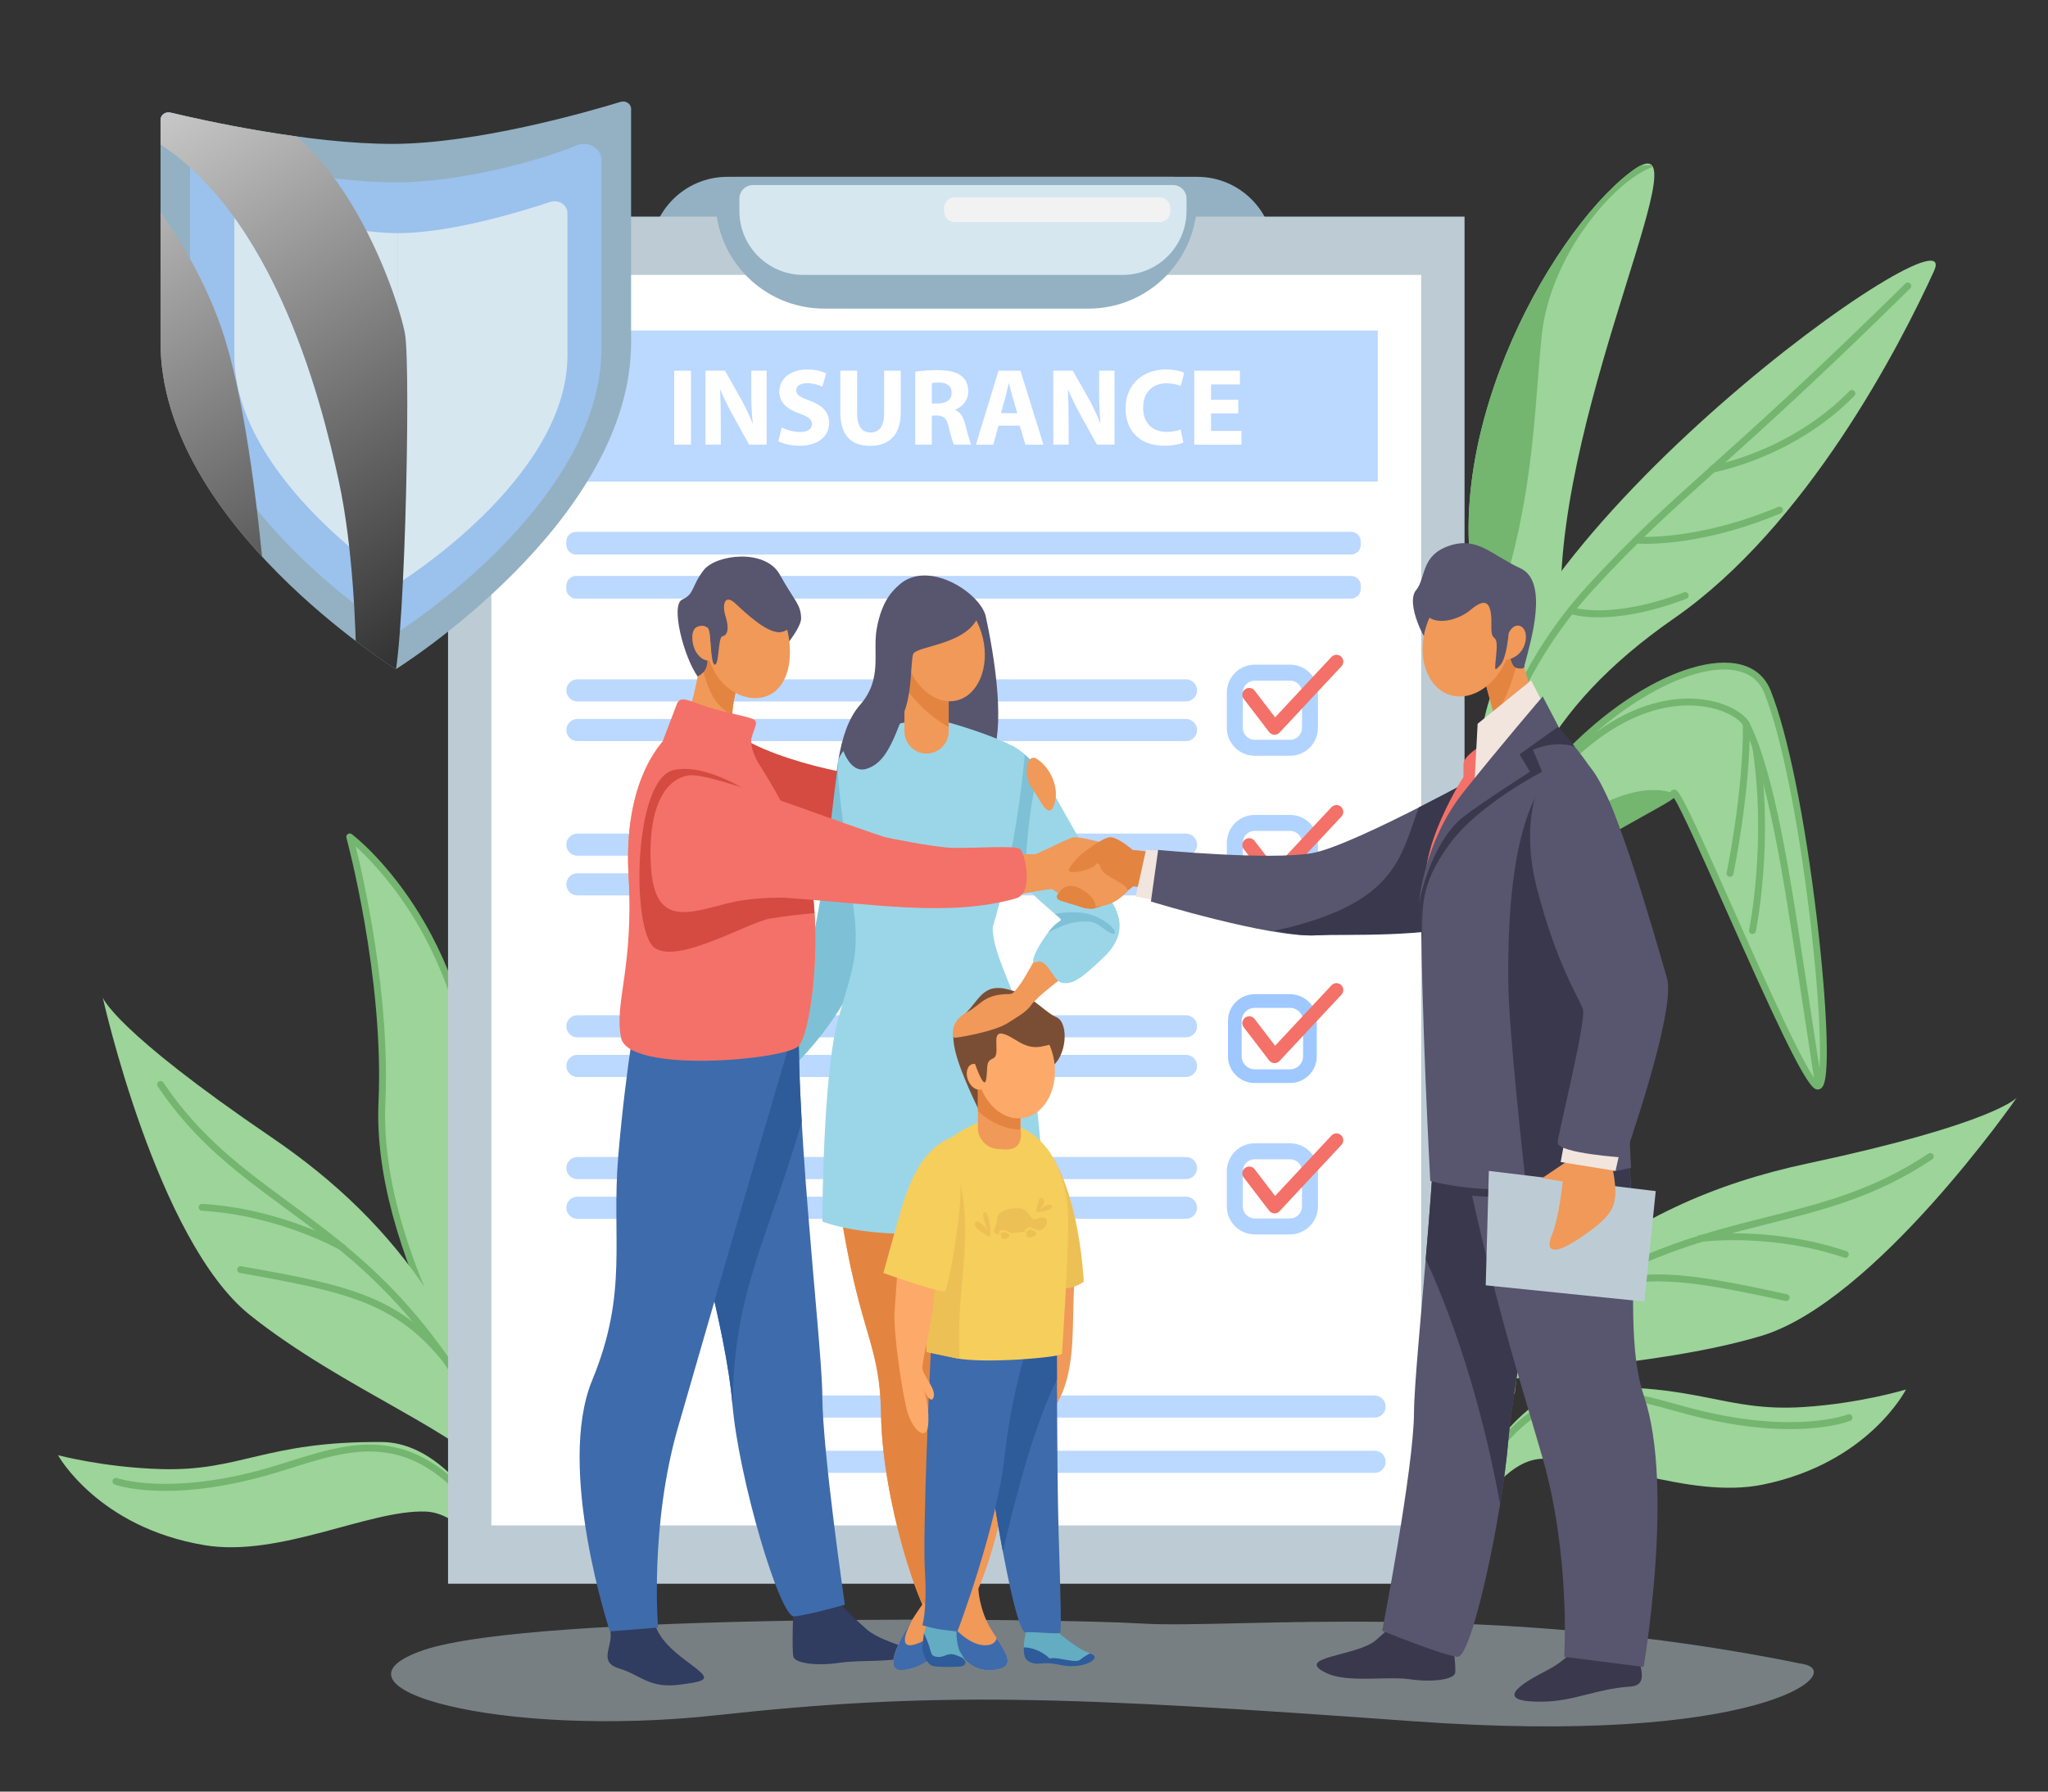 <?xml version="1.0" encoding="utf-8"?>
<!-- Generator: Adobe Illustrator 24.1.2, SVG Export Plug-In . SVG Version: 6.00 Build 0)  -->
<svg version="1.1" id="Layer_1" xmlns="http://www.w3.org/2000/svg" xmlns:xlink="http://www.w3.org/1999/xlink" x="0px" y="0px"
	 viewBox="0 0 1000 875" style="enable-background:new 0 0 1000 875;" xml:space="preserve">
<rect x="0" y="0" width="1000" height="875" fill="#333333" stroke="none"/>
<style type="text/css">
	.st0{fill:#9CD499;}
	.st1{fill:#74B570;}
	.st2{fill:#93B1C2;}
	.st3{fill:#BDCCD4;}
	.st4{fill:#FFFFFF;}
	.st5{opacity:0.7;fill:#9EC8FF;}
	.st6{opacity:0.8;}
	.st7{fill:#9EC8FF;}
	.st8{fill:#F37168;}
	.st9{fill:#D6E7F0;}
	.st10{fill:#F2F2F2;}
	.st11{opacity:0.5;fill:#BDCCD4;}
	.st12{fill:#D54A41;}
	.st13{fill:#303C60;}
	.st14{fill:#58556E;}
	.st15{fill:#7EC1D6;}
	.st16{fill:#F09959;}
	.st17{fill:#9BD6E8;}
	.st18{fill:#E38540;}
	.st19{fill:#3E6BAB;}
	.st20{fill:#7A4E34;}
	.st21{fill:#63ACC2;}
	.st22{fill:#2E5B9A;}
	.st23{fill:#EDC055;}
	.st24{fill:#F5CE5C;}
	.st25{fill:#FCA96A;}
	.st26{fill:#F2E5DE;}
	.st27{fill:#3A384D;}
	.st28{clip-path:url(#SVGID_1_);}
	.st29{fill:url(#SVGID_2_);}
	.st30{fill:url(#SVGID_3_);}
</style>
<g>
	<g>
		<path class="st0" d="M678.97,513.56c69.56-82.18,84.79-117.13,83.1-217.86c-1.7-100.73,74.27-242.65,33.84-211.46
			s-97.26,135.21-73,215.52c24.26,80.31,18.55,106.73,10.02,128.83c-8.53,22.1-55.12,78.3-55.12,78.3L678.97,513.56z"/>
		<path class="st1" d="M721.39,459.22c0.23-0.34,0.45-0.67,0.68-1.01c3.35-8.1,20.32-49.9,21.76-69.42
			c1.59-21.67-17.23-71.82-5.95-114.68c11.28-42.86,11.88-80.77,14.9-110.21c3.99-38.87,35.19-75.64,54.29-82.42
			c-0.17-0.34-0.38-0.63-0.62-0.86l-5.11,0.11c-1.51,0.71-3.31,1.87-5.44,3.51c-40.43,31.18-97.26,135.21-73,215.52
			c24.26,80.31,18.55,106.73,10.02,128.83c-2.3,5.96-7.37,14.4-13.55,23.56L721.39,459.22z"/>
		<path class="st0" d="M666.03,628.92c48.41-115.58,55.79-158.3,56.81-261.67C723.86,263.87,960.8,96.2,944.36,132.32
			c-16.44,36.11-61.99,124.6-126.86,169.62c-64.87,45.02-82.39,91.78-87.84,145.03c-5.45,53.25-50.57,167.78-50.57,167.78
			l-11.64,19.56L666.03,628.92z"/>
		<g>
			<path class="st1" d="M687.1,581.59c-0.17,0-0.35-0.03-0.52-0.08c-0.88-0.29-1.35-1.24-1.06-2.11
				c0.12-0.36,12.16-36.81,20.22-67.26c8.07-30.45,14.88-84.66,15.05-103.91c0.15-17.6,10.22-73.84,54.34-122.13
				c21.94-24.02,38.11-38.53,60.48-58.62c22.1-19.84,49.6-44.54,94.76-88.99c0.66-0.65,1.72-0.64,2.36,0.02
				c0.65,0.66,0.64,1.72-0.02,2.36c-45.21,44.51-72.75,69.23-94.87,89.1c-22.3,20.03-38.41,34.5-60.25,58.39
				c-43.41,47.51-53.31,102.66-53.47,119.9c-0.17,19.41-7.03,74.06-15.16,104.73c-8.09,30.54-20.16,67.08-20.28,67.45
				C688.45,581.14,687.8,581.59,687.1,581.59z"/>
		</g>
		<path class="st0" d="M728.42,680.15c16.03-82.2,13.79-41.15-11.73-157.09c-29.22-132.69,126.64-234.17,146.29-185.3
			c19.65,48.87,34.12,198.22,24.06,192.51c-10.06-5.71-67.44-148.34-69.86-142.79c-2.42,5.55-99.21,44.93-99.76,93.91
			c-0.55,48.98,27.8,129.4,27.8,129.4l-7.35,71.16L728.42,680.15z"/>
		<g>
			<path class="st1" d="M738.06,681.47c-0.1,0-0.21-0.01-0.31-0.03l-9.45-1.81c-0.44-0.08-0.82-0.34-1.07-0.7
				c-0.25-0.37-0.34-0.82-0.26-1.26c1.85-9.5,3.49-17.49,4.81-23.91c7.13-34.76,7.13-34.76-1.06-65.81
				c-3.72-14.08-8.81-33.37-15.67-64.52c-5.14-23.36-4.89-47.06,0.76-70.45c4.98-20.62,14-40.57,26.81-59.31
				c21.97-32.13,54.38-58.52,82.58-67.23c19.8-6.11,34.13-2.21,39.32,10.7c8.35,20.78,16.82,62.53,22.65,111.67
				c2.44,20.62,4.09,40.15,4.63,55c0.9,24.65-1.49,26.74-2.51,27.63c-0.88,0.77-2.03,0.88-3.08,0.29
				c-5.62-3.19-21.6-38.39-43.57-87.78c-10.69-24.04-21.72-48.83-25.28-54.23c-1.86,1.53-5.76,3.73-13.41,7.97
				c-27.41,15.21-84.46,46.85-84.87,83.73c-0.54,48.12,27.43,128.02,27.71,128.82c0.08,0.23,0.11,0.48,0.09,0.73l-7.15,68.99
				c-0.05,0.47-0.29,0.89-0.67,1.17C738.77,681.35,738.42,681.47,738.06,681.47z M730.57,676.66l6.02,1.15l6.93-66.81
				c-2.05-5.91-28.3-82.57-27.77-129.61c0.44-38.82,58.63-71.1,86.59-86.62c6.42-3.56,12.49-6.93,13.35-8.03
				c0.32-0.67,0.96-1.08,1.69-1.08c0.02,0,0.05,0,0.07,0c1.38,0,2.42,0.29,10.58,17.72c4.81,10.27,11.06,24.32,17.68,39.21
				c8.4,18.89,17.93,40.3,25.78,56.79c10.17,21.35,14.25,27.46,15.88,29.04c0.59-1.45,1.78-6.72,1.08-25.09
				c-0.56-14.83-2.22-34.25-4.65-54.69c-5.79-48.62-14.15-89.84-22.36-110.26c-4.46-11.1-17.31-14.29-35.23-8.76
				c-49.14,15.18-129.5,94.86-107.88,193.07c6.84,31.08,11.92,50.33,15.63,64.38c8.4,31.81,8.4,31.81,1.11,67.34
				C733.75,660.78,732.28,667.93,730.57,676.66z"/>
		</g>
		<g>
			<path class="st1" d="M680.47,519.37l1.11-1.07c0.12-10.54,0.68-20.92,1.86-30.42C679.96,505.49,680.47,519.37,680.47,519.37z"/>
			<path class="st1" d="M727.73,446.22c-3.45,6.78-5.82,13.95-7.42,21.1c16.56-40.78,91.11-72.23,96.31-78.19l0.97-1.53
				C791.54,377.72,745.43,411.41,727.73,446.22z"/>
		</g>
		<g>
			<path class="st1" d="M887.44,528.17c-0.81,0-1.52-0.59-1.65-1.42l-6.88-45.02c-0.44-2.86-0.88-5.78-1.33-8.73
				c-6.39-42.08-14.34-94.46-26.36-118.48c-1.94-3.87-11.46-9.72-25.75-9.99c-19.44-0.36-57.94,9.67-97.04,81.02
				c-0.44,0.81-1.46,1.11-2.27,0.66c-0.81-0.44-1.11-1.46-0.66-2.27c39.95-72.89,79.85-83.13,100.04-82.75
				c15.84,0.3,26.31,7.1,28.68,11.84c12.25,24.5,19.92,74.96,26.68,119.48c0.45,2.95,0.89,5.86,1.33,8.72l6.88,45.02
				c0.14,0.91-0.49,1.76-1.4,1.9C887.61,528.17,887.52,528.17,887.44,528.17z"/>
		</g>
		<g>
			<path class="st1" d="M855.69,456.17c-0.11,0-0.23-0.01-0.34-0.04c-0.9-0.19-1.48-1.07-1.29-1.98c0.09-0.43,8.79-43.14,1.52-89.53
				c-0.14-0.91,0.48-1.77,1.39-1.91c0.91-0.14,1.77,0.48,1.91,1.39c7.37,47.01-1.46,90.3-1.55,90.73
				C857.16,455.63,856.46,456.17,855.69,456.17z"/>
		</g>
		<g>
			<path class="st1" d="M844.73,428.25c-0.11,0-0.23-0.01-0.35-0.04c-0.9-0.19-1.48-1.08-1.29-1.98c0.08-0.39,8.22-39.51,7.95-72.45
				c-0.01-0.92,0.73-1.68,1.66-1.68c0.93,0,1.68,0.74,1.68,1.66c0.27,33.31-7.94,72.77-8.03,73.16
				C846.2,427.71,845.5,428.25,844.73,428.25z"/>
		</g>
		<g>
			<path class="st1" d="M836.21,230.74c-0.8,0-1.51-0.58-1.65-1.4c-0.15-0.91,0.46-1.77,1.37-1.92c0.38-0.06,37.9-6.63,67.13-36.43
				c0.65-0.66,1.7-0.67,2.36-0.02c0.66,0.65,0.67,1.7,0.02,2.36c-30.02,30.6-68.58,37.32-68.97,37.39
				C836.39,230.74,836.3,230.74,836.21,230.74z"/>
		</g>
		<g>
			<path class="st1" d="M803.72,265.59c-2.45,0-3.87-0.1-4.11-0.12c-0.92-0.07-1.6-0.88-1.53-1.8c0.07-0.92,0.88-1.61,1.8-1.53
				c0.28,0.02,28.89,2.04,68.39-14.57c0.85-0.36,1.83,0.04,2.19,0.89c0.36,0.85-0.04,1.83-0.89,2.19
				C837.6,264.08,813.1,265.59,803.72,265.59z"/>
		</g>
		<g>
			<path class="st1" d="M780.58,301.5c-9,0-13.63-1.65-14.01-1.79c-0.86-0.32-1.31-1.28-0.98-2.15c0.32-0.86,1.28-1.3,2.15-0.98
				c0.18,0.06,18.4,6.39,54.52-7.27c0.87-0.33,1.83,0.11,2.15,0.97c0.33,0.86-0.11,1.83-0.97,2.15
				C804.27,299.69,790.02,301.5,780.58,301.5z"/>
		</g>
	</g>
	<g>
		<path class="st0" d="M268.48,738.96c-1.21-3.69-85.99-111.73-81.99-200.58c2.8-62.21-15.73-129.65-15.73-129.65
			s60.22,45.13,62.07,143.81c1.14,60.73-0.77,78.29,3.09,95c3.87,16.7,38.68,95.13,38.68,95.13L268.48,738.96z"/>
		<g>
			<path class="st1" d="M274.6,744.33c-0.3,0-0.6-0.08-0.86-0.24l-6.12-3.7c-0.32-0.19-0.57-0.49-0.7-0.84
				c-0.26-0.53-1.93-2.93-3.87-5.7c-8.66-12.42-28.94-41.51-46.79-77.49c-22.36-45.07-32.94-84.79-31.44-118.06
				c2.76-61.22-15.49-128.46-15.67-129.13c-0.19-0.69,0.08-1.42,0.67-1.82c0.59-0.4,1.37-0.39,1.94,0.04
				c0.62,0.47,15.47,11.73,30.74,35.33c14.06,21.73,31.03,58.42,32,109.78c0.39,20.54,0.42,36.02,0.45,48.45
				c0.06,24.26,0.08,35.33,2.6,46.2c3.79,16.36,38.23,94.04,38.58,94.83c0.3,0.67,0.13,1.45-0.42,1.93
				C275.4,744.19,275,744.33,274.6,744.33z M266.89,739.48c0,0.01,0.01,0.03,0.02,0.05C266.9,739.51,266.9,739.49,266.89,739.48z
				 M269.75,737.77l1.18,0.71c-7.71-17.5-33.3-76.14-36.64-90.58c-2.6-11.24-2.63-22.43-2.69-46.94
				c-0.03-12.42-0.06-27.88-0.45-48.4c-0.95-50.5-17.58-86.55-31.37-107.9c-10.34-16.01-20.67-26.37-26.1-31.28
				c4.18,16.94,16.82,73.12,14.48,125.06c-2.31,51.18,23.81,116.28,77.63,193.48C268.27,735.49,269.3,736.98,269.75,737.77z"/>
		</g>
		<path class="st0" d="M241.14,722.2c3.2,5.81,6,15.82,8.36,27.19h5.62c-19.44-95.44-60.11-151.44-122.51-193.9
			c-77.27-52.58-82.45-68.34-82.45-68.34s26.37,118.67,71.79,155.04C167.38,678.56,229.87,701.75,241.14,722.2z"/>
		<path class="st0" d="M208,738.25c7.61,0.31,14.75,4.81,21.09,11.15h13.08c-14.37-24.64-33.14-44.97-55.8-45.13
			c-57.19-0.4-68.57,14.38-107.86,13.22c-28.03-0.83-50.19-6.79-50.19-6.79s19.39,35.21,71.45,43.94
			C136.58,760.83,180.46,737.13,208,738.25z"/>
		<g>
			<path class="st1" d="M256.84,761.17c-0.76,0-1.45-0.53-1.63-1.3c-9.04-39.95-24.03-74.93-43.36-101.14
				c-24.59-33.36-49.14-51.43-72.89-68.9C116.46,573.26,95.19,557.61,77,530.6c-0.52-0.77-0.31-1.8,0.45-2.32
				c0.76-0.51,1.8-0.31,2.32,0.45c17.86,26.52,38.9,42.01,61.18,58.4c23.94,17.62,48.7,35.84,73.6,69.61
				c19.88,26.96,34.65,61.4,43.93,102.38c0.2,0.9-0.36,1.79-1.26,2C257.09,761.16,256.96,761.17,256.84,761.17z"/>
		</g>
		<g>
			<path class="st1" d="M251.52,767.9c-0.59,0-1.16-0.31-1.47-0.87c-17.9-32.78-35.44-50.64-55.21-56.21
				c-17.44-4.91-34.35,0.4-52.25,6.01c-5.08,1.59-10.33,3.24-15.59,4.64c-46.13,12.25-69.98,3.92-70.97,3.56
				c-0.87-0.31-1.32-1.27-1-2.14c0.31-0.87,1.27-1.31,2.14-1c0.23,0.08,23.98,8.29,68.97-3.65c5.19-1.38,10.41-3.02,15.45-4.6
				c18.39-5.77,35.76-11.22,54.16-6.04c20.69,5.82,38.88,24.2,57.24,57.82c0.44,0.81,0.14,1.82-0.67,2.27
				C252.06,767.83,251.79,767.9,251.52,767.9z"/>
		</g>
		<g>
			<path class="st1" d="M167.38,610.96c-0.29,0-0.57-0.07-0.84-0.23c-0.29-0.17-29.78-17.11-67.95-19.42
				c-0.92-0.06-1.62-0.85-1.57-1.77c0.06-0.92,0.85-1.63,1.77-1.57c38.99,2.36,69.13,19.7,69.43,19.87c0.8,0.47,1.07,1.49,0.6,2.28
				C168.52,610.67,167.96,610.96,167.38,610.96z"/>
		</g>
		<g>
			<path class="st1" d="M218.92,667.28c-0.5,0-0.99-0.22-1.32-0.64c-23.73-30.3-47.92-35.66-100.37-44.92
				c-0.91-0.16-1.52-1.03-1.35-1.94c0.16-0.91,1.03-1.52,1.94-1.35c53.33,9.41,77.94,14.88,102.42,46.15
				c0.57,0.73,0.44,1.78-0.29,2.35C219.64,667.16,219.28,667.28,218.92,667.28z"/>
		</g>
	</g>
	<g>
		<path class="st0" d="M657.89,767.31c64.85-128.3,133.27-179.59,224.68-199.07s102.16-32.12,102.16-32.12
			s-69.26,99.91-125.05,116.42c-55.8,16.51-122.42,14.36-140.58,29.04c-18.16,14.68-51.5,79.65-51.5,79.65l-11.24,8.79
			L657.89,767.31z"/>
		<path class="st0" d="M688.08,812.51c-0.55-2.39,27.25-132.3,84.39-134.73c57.14-2.43,69.04,11.95,108.26,9.4
			c27.98-1.82,49.92-8.56,49.92-8.56s-18.14,35.87-69.85,46.44c-36.56,7.48-81.26-14.65-108.74-12.56
			c-27.48,2.09-46.84,58.74-46.84,58.74l-7.47,29.7L688.08,812.51z"/>
		<g>
			<path class="st1" d="M661.43,761.17c-0.23,0-0.46-0.05-0.69-0.15c-0.84-0.38-1.21-1.37-0.83-2.21
				c0.1-0.21,9.82-21.57,27.96-47.84c16.75-24.26,44.33-57.83,80.58-79.96c35.81-21.86,65.62-29.37,94.44-36.64
				c26.82-6.76,52.15-13.15,78.71-30.95c0.77-0.51,1.8-0.31,2.32,0.46c0.51,0.77,0.31,1.8-0.46,2.32
				c-27.04,18.13-52.65,24.58-79.75,31.42c-28.58,7.21-58.14,14.66-93.52,36.25c-35.73,21.81-62.97,54.97-79.53,78.94
				c-17.98,26.03-27.61,47.17-27.7,47.38C662.68,760.8,662.07,761.17,661.43,761.17z"/>
		</g>
		<g>
			<path class="st1" d="M695.64,775.13c-0.2,0-0.41-0.04-0.61-0.12c-0.86-0.34-1.28-1.31-0.94-2.17
				c19.61-49.65,39.42-77.84,62.34-88.72c20.52-9.74,40.24-4.31,61.12,1.44c5.1,1.4,10.37,2.85,15.6,4.05
				c45.52,10.38,68.83,1.3,69.06,1.21c0.86-0.34,1.83,0.07,2.17,0.92c0.35,0.86-0.07,1.83-0.92,2.17
				c-0.98,0.39-24.52,9.56-71.05-1.05c-5.31-1.21-10.62-2.67-15.75-4.08c-20.26-5.58-39.4-10.84-58.8-1.64
				c-22.11,10.49-41.39,38.11-60.67,86.93C696.94,774.73,696.31,775.13,695.64,775.13z"/>
		</g>
		<g>
			<path class="st1" d="M901.06,614.33c-0.18,0-0.36-0.03-0.54-0.09c-36.21-12.28-69.91-7.74-70.25-7.69
				c-0.91,0.12-1.76-0.51-1.89-1.42c-0.13-0.91,0.51-1.76,1.42-1.89c0.34-0.05,34.79-4.71,71.79,7.84c0.87,0.3,1.34,1.24,1.05,2.12
				C902.41,613.89,901.76,614.33,901.06,614.33z"/>
		</g>
		<g>
			<path class="st1" d="M761.06,639.23c-0.58,0-1.14-0.3-1.45-0.84c-0.46-0.8-0.18-1.82,0.62-2.28
				c34.48-19.69,59.34-15.47,112.27-4.02c0.9,0.2,1.47,1.08,1.28,1.99c-0.2,0.9-1.08,1.47-1.99,1.28
				c-52.06-11.25-76.49-15.43-109.9,3.66C761.62,639.16,761.34,639.23,761.06,639.23z"/>
		</g>
	</g>
	<g>
		<path class="st2" d="M317.62,123.9h304.49c0-20.73-16.81-37.54-37.54-37.54h-229.4C334.43,86.36,317.62,103.17,317.62,123.9
			L317.62,123.9z"/>
		<rect x="218.77" y="105.8" class="st3" width="496.34" height="667.68"/>
		<rect x="239.93" y="134.27" class="st4" width="454.01" height="610.73"/>
		<g>
			<path class="st5" d="M659.67,270.83H281.31c-2.63,0-4.79-2.16-4.79-4.79v-1.52c0-2.63,2.16-4.79,4.79-4.79h378.36
				c2.63,0,4.79,2.16,4.79,4.79v1.51C664.46,268.67,662.31,270.83,659.67,270.83z"/>
			<path class="st5" d="M659.67,292.36H281.31c-2.63,0-4.79-2.16-4.79-4.79v-1.51c0-2.63,2.16-4.79,4.79-4.79h378.36
				c2.63,0,4.79,2.16,4.79,4.79v1.51C664.46,290.2,662.31,292.36,659.67,292.36z"/>
			<path class="st5" d="M579.11,342.58H281.93c-2.97,0-5.4-2.43-5.4-5.4c0-2.97,2.43-5.4,5.4-5.4h297.18c2.97,0,5.4,2.43,5.4,5.4
				C584.51,340.15,582.08,342.58,579.11,342.58z"/>
			<path class="st5" d="M579.11,361.95H281.93c-2.97,0-5.4-2.43-5.4-5.4c0-2.97,2.43-5.4,5.4-5.4h297.18c2.97,0,5.4,2.43,5.4,5.4
				C584.51,359.52,582.08,361.95,579.11,361.95z"/>
			<path class="st5" d="M579.11,417.93H281.93c-2.97,0-5.4-2.43-5.4-5.4c0-2.97,2.43-5.4,5.4-5.4h297.18c2.97,0,5.4,2.43,5.4,5.4
				C584.51,415.5,582.08,417.93,579.11,417.93z"/>
			<path class="st5" d="M579.11,437.3H281.93c-2.97,0-5.4-2.43-5.4-5.4c0-2.97,2.43-5.4,5.4-5.4h297.18c2.97,0,5.4,2.43,5.4,5.4
				C584.51,434.87,582.08,437.3,579.11,437.3z"/>
			<path class="st5" d="M579.11,506.63H281.93c-2.97,0-5.4-2.43-5.4-5.4c0-2.97,2.43-5.4,5.4-5.4h297.18c2.97,0,5.4,2.43,5.4,5.4
				C584.51,504.2,582.08,506.63,579.11,506.63z"/>
			<path class="st5" d="M579.11,525.99H281.93c-2.97,0-5.4-2.43-5.4-5.4c0-2.97,2.43-5.4,5.4-5.4h297.18c2.97,0,5.4,2.43,5.4,5.4
				C584.51,523.56,582.08,525.99,579.11,525.99z"/>
			<path class="st5" d="M579.11,575.88H281.93c-2.97,0-5.4-2.43-5.4-5.4c0-2.97,2.43-5.4,5.4-5.4h297.18c2.97,0,5.4,2.43,5.4,5.4
				C584.51,573.45,582.08,575.88,579.11,575.88z"/>
			<path class="st5" d="M579.11,595.25H281.93c-2.97,0-5.4-2.43-5.4-5.4c0-2.97,2.43-5.4,5.4-5.4h297.18c2.97,0,5.4,2.43,5.4,5.4
				C584.51,592.81,582.08,595.25,579.11,595.25z"/>
			<path class="st5" d="M671.2,692.36H374.02c-2.97,0-5.4-2.43-5.4-5.4s2.43-5.4,5.4-5.4H671.2c2.97,0,5.4,2.43,5.4,5.4
				S674.17,692.36,671.2,692.36z"/>
			<path class="st5" d="M671.2,719.34H374.02c-2.97,0-5.4-2.43-5.4-5.4c0-2.97,2.43-5.4,5.4-5.4H671.2c2.97,0,5.4,2.43,5.4,5.4
				C676.6,716.91,674.17,719.34,671.2,719.34z"/>
		</g>
		<g>
			<g class="st6">
				<path class="st7" d="M629.92,369.11h-17.27c-7.5,0-13.61-6.11-13.61-13.61v-17.27c0-7.5,6.11-13.61,13.61-13.61h17.27
					c7.5,0,13.61,6.11,13.61,13.61v17.27C643.53,363,637.42,369.11,629.92,369.11z M612.65,332.42c-3.21,0-5.81,2.61-5.81,5.81
					v17.27c0,3.21,2.61,5.81,5.81,5.81h17.27c3.21,0,5.81-2.61,5.81-5.81v-17.27c0-3.21-2.61-5.81-5.81-5.81H612.65z"/>
			</g>
			<g class="st6">
				<path class="st7" d="M629.92,442.49h-17.27c-7.5,0-13.61-6.11-13.61-13.61v-17.27c0-7.5,6.11-13.61,13.61-13.61h17.27
					c7.5,0,13.61,6.11,13.61,13.61v17.27C643.53,436.38,637.42,442.49,629.92,442.49z M612.65,405.8c-3.21,0-5.81,2.61-5.81,5.81
					v17.27c0,3.21,2.61,5.81,5.81,5.81h17.27c3.21,0,5.81-2.61,5.81-5.81v-17.27c0-3.21-2.61-5.81-5.81-5.81H612.65z"/>
			</g>
			<g>
				<path class="st8" d="M622.36,358.84c-0.05,0-0.11,0-0.16,0c-0.98-0.05-1.89-0.52-2.49-1.3l-12.41-16.19
					c-1.12-1.46-0.85-3.56,0.62-4.68c1.46-1.12,3.56-0.85,4.68,0.62l10.01,13.05l27.52-29.49c1.26-1.35,3.37-1.42,4.72-0.16
					c1.35,1.26,1.42,3.37,0.16,4.72l-30.22,32.37C624.17,358.45,623.29,358.84,622.36,358.84z"/>
			</g>
			<g>
				<path class="st8" d="M622.36,432.22c-0.05,0-0.11,0-0.16,0c-0.98-0.05-1.89-0.52-2.49-1.3l-12.41-16.19
					c-1.12-1.46-0.85-3.56,0.62-4.68c1.46-1.12,3.56-0.85,4.68,0.62l10.01,13.05l27.52-29.49c1.26-1.35,3.37-1.42,4.72-0.16
					c1.35,1.26,1.42,3.37,0.16,4.72l-30.22,32.37C624.17,431.83,623.29,432.22,622.36,432.22z"/>
			</g>
			<g>
				<path class="st7" d="M629.92,528.93h-17.27c-7.2,0-13.05-5.86-13.05-13.05v-17.27c0-7.2,5.86-13.05,13.05-13.05h17.27
					c7.2,0,13.05,5.86,13.05,13.05v17.27C642.97,523.08,637.11,528.93,629.92,528.93z M612.65,492.24c-3.51,0-6.37,2.86-6.37,6.37
					v17.27c0,3.51,2.86,6.37,6.37,6.37h17.27c3.51,0,6.37-2.86,6.37-6.37v-17.27c0-3.51-2.86-6.37-6.37-6.37H612.65z"/>
			</g>
			<g class="st6">
				<path class="st7" d="M629.92,602.87h-17.27c-7.5,0-13.61-6.11-13.61-13.61v-17.27c0-7.5,6.11-13.61,13.61-13.61h17.27
					c7.5,0,13.61,6.11,13.61,13.61v17.27C643.53,596.76,637.42,602.87,629.92,602.87z M612.65,566.18c-3.21,0-5.81,2.61-5.81,5.81
					v17.27c0,3.21,2.61,5.81,5.81,5.81h17.27c3.21,0,5.81-2.61,5.81-5.81v-17.27c0-3.21-2.61-5.81-5.81-5.81H612.65z"/>
			</g>
			<g>
				<path class="st8" d="M622.36,519.22c-0.05,0-0.11,0-0.16,0c-0.98-0.05-1.89-0.52-2.49-1.3l-12.41-16.19
					c-1.12-1.46-0.85-3.56,0.62-4.68c1.46-1.12,3.56-0.85,4.68,0.62l10.01,13.05l27.52-29.49c1.26-1.35,3.37-1.42,4.72-0.16
					c1.35,1.26,1.42,3.37,0.16,4.72l-30.22,32.37C624.17,518.84,623.29,519.22,622.36,519.22z"/>
			</g>
			<g>
				<path class="st8" d="M622.36,592.6c-0.05,0-0.11,0-0.16,0c-0.98-0.05-1.89-0.52-2.49-1.3L607.3,575.1
					c-1.12-1.46-0.85-3.56,0.62-4.68c1.46-1.12,3.56-0.85,4.68,0.62l10.01,13.05l27.52-29.49c1.26-1.35,3.37-1.42,4.72-0.16
					c1.35,1.26,1.42,3.37,0.16,4.72l-30.22,32.37C624.17,592.22,623.29,592.6,622.36,592.6z"/>
			</g>
		</g>
		<path class="st2" d="M531.46,150.72H402.41c-29.3,0-53.05-23.75-53.05-53.05c0-6.25,5.06-11.31,11.31-11.31H573.2
			c6.25,0,11.31,5.06,11.31,11.31C584.51,126.97,560.76,150.72,531.46,150.72z"/>
		<path class="st9" d="M548.13,134.27H392.26c-17.25,0-31.24-13.99-31.24-31.24v-5.99c0-3.68,2.98-6.66,6.66-6.66H572.7
			c3.68,0,6.66,2.98,6.66,6.66v5.99C579.36,120.29,565.38,134.27,548.13,134.27z"/>
		<rect x="261.16" y="161.43" class="st5" width="411.56" height="73.75"/>
		<g>
			<path class="st4" d="M337.4,181.05v36.11h-8.2v-36.11H337.4z"/>
			<path class="st4" d="M344.47,217.16v-36.11H354l7.5,13.23c2.14,3.8,4.29,8.3,5.89,12.38h0.16c-0.54-4.77-0.7-9.64-0.7-15.06
				v-10.55h7.5v36.11h-8.57l-7.72-13.93c-2.14-3.86-4.5-8.52-6.27-12.75l-0.16,0.05c0.21,4.77,0.32,9.86,0.32,15.75v10.88H344.47z"
				/>
			<path class="st4" d="M381.7,208.75c2.2,1.13,5.57,2.25,9.05,2.25c3.75,0,5.73-1.55,5.73-3.91c0-2.25-1.71-3.54-6.05-5.09
				c-6-2.09-9.91-5.41-9.91-10.66c0-6.16,5.14-10.88,13.66-10.88c4.07,0,7.07,0.86,9.21,1.82l-1.82,6.59
				c-1.45-0.7-4.02-1.71-7.55-1.71s-5.25,1.61-5.25,3.48c0,2.3,2.04,3.32,6.7,5.09c6.38,2.36,9.38,5.68,9.38,10.77
				c0,6.05-4.66,11.2-14.57,11.2c-4.13,0-8.2-1.07-10.23-2.2L381.7,208.75z"/>
			<path class="st4" d="M418.51,181.05v20.79c0,6.22,2.36,9.38,6.54,9.38c4.29,0,6.64-3,6.64-9.38v-20.79h8.14v20.25
				c0,11.14-5.63,16.45-15.06,16.45c-9.11,0-14.47-5.04-14.47-16.56v-20.15H418.51z"/>
			<path class="st4" d="M446.9,181.53c2.63-0.43,6.54-0.75,10.88-0.75c5.36,0,9.11,0.8,11.68,2.84c2.14,1.71,3.32,4.23,3.32,7.55
				c0,4.61-3.27,7.77-6.38,8.89v0.16c2.52,1.02,3.91,3.43,4.82,6.75c1.13,4.07,2.25,8.79,2.95,10.18h-8.36
				c-0.59-1.02-1.45-3.96-2.52-8.41c-0.96-4.5-2.52-5.73-5.84-5.79h-2.46v14.2h-8.09V181.53z M454.99,197.07h3.21
				c4.07,0,6.48-2.04,6.48-5.2c0-3.32-2.25-4.98-6-5.04c-1.98,0-3.11,0.16-3.7,0.27V197.07z"/>
			<path class="st4" d="M487.56,207.89l-2.57,9.27h-8.47l11.04-36.11h10.72l11.2,36.11h-8.79l-2.79-9.27H487.56z M496.73,201.78
				l-2.25-7.66c-0.64-2.14-1.29-4.82-1.82-6.97h-0.11c-0.54,2.14-1.07,4.88-1.66,6.97l-2.14,7.66H496.73z"/>
			<path class="st4" d="M514.3,217.16v-36.11h9.54l7.5,13.23c2.14,3.8,4.29,8.3,5.89,12.38h0.16c-0.54-4.77-0.7-9.64-0.7-15.06
				v-10.55h7.5v36.11h-8.57l-7.72-13.93c-2.14-3.86-4.5-8.52-6.27-12.75l-0.16,0.05c0.21,4.77,0.32,9.86,0.32,15.75v10.88H514.3z"/>
			<path class="st4" d="M577.78,216.14c-1.5,0.75-4.88,1.55-9.27,1.55c-12.48,0-18.91-7.77-18.91-18.06
				c0-12.32,8.79-19.18,19.72-19.18c4.23,0,7.45,0.86,8.89,1.61l-1.66,6.48c-1.66-0.7-3.96-1.34-6.86-1.34
				c-6.48,0-11.52,3.91-11.52,11.95c0,7.23,4.29,11.79,11.57,11.79c2.46,0,5.2-0.54,6.8-1.18L577.78,216.14z"/>
			<path class="st4" d="M604.62,201.89h-13.29v8.57h14.84v6.7h-23.04v-36.11h22.29v6.7h-14.09v7.5h13.29V201.89z"/>
		</g>
		<path class="st10" d="M566.26,108.48H466.17c-2.87,0-5.21-2.34-5.21-5.21v-1.65c0-2.87,2.34-5.21,5.21-5.21h100.09
			c2.87,0,5.21,2.34,5.21,5.21v1.65C571.47,106.14,569.13,108.48,566.26,108.48z"/>
	</g>
	<path class="st11" d="M880.82,812.8c-152.37-31.35-278.91-17.18-322.71-19.85c-43.8-2.67-297.68-5.38-351.32,12.96
		c-53.64,18.34,37.64,43.37,143.52,31.75c105.88-11.62,171.01-9.26,339.58,2.97C858.47,852.85,901.65,817.08,880.82,812.8z"/>
	<g>
		<g>
			<path class="st12" d="M357.75,357.45c22.87,16.52,72.01,23.72,87.68,24.57s-8.7,44.05-8.7,44.05s-42.13,5.08-62.04,0
				C354.78,420.98,357.75,357.45,357.75,357.45z"/>
			<path class="st13" d="M318.5,785.82c0.28,11.3,6.72,18.02,17.23,25.84c11.01,8.2,11.58,9.1-3.67,11.11
				c-15.25,2.02-19.48-4.9-29.65-7.87c-10.17-2.97-3.67-10.17-4.24-16.94c-0.56-6.78-1.53-17.79-1.53-17.79L318.5,785.82z"/>
			<path class="st13" d="M407.45,780.17c0,0,6.78,7.85,15.81,15.64c9.04,7.8,31.91,10.45,20.9,13.36s-23.35,1.34-34.69,2.97
				c-11.34,1.63-21.22,0.05-22.07-2.97s0-24.48,0-24.48L407.45,780.17z"/>
			<path class="st14" d="M438.65,285.99c14.18-13.46,40.23,3.7,42.69,15.11c6.32,29.34,9.12,59.68,1.43,71.6
				c-7.69,11.92-76.18,19.42-75.34,15.19c0.84-4.23,1.03-30.57,12.37-43.45c11.34-12.88,6.19-25.32,8.27-37.22
				C430.56,292.91,436.39,288.14,438.65,285.99z"/>
			<path class="st15" d="M409.38,371.76c-4.83,34.19-9.49,98.57-23.46,114.25c-13.98,15.67-21.76,53.05-21.76,53.05
				s45.17-24.67,63.66-85.32c5.8-19.03-8.35-63.45-11.79-67.69C412.6,381.8,409.38,371.76,409.38,371.76z"/>
			<g>
				<path class="st16" d="M507.27,465.67c-2.79,3.39-10.27,19.82-14.06,19.82c-12.92,0-13.87,5.07-20.88,8.78
					c-9,4.77-7.09,12.07-6.46,12.5c0.64,0.42,19.79-2.93,26.22-7.12c5.34-3.48,9.13-5.37,11.74-9.19
					c2.6-3.81,17.34-14.83,17.34-14.83L507.27,465.67z"/>
				<path class="st17" d="M494.2,364.24c13.07,7.9,15.47,15.24,28.32,37.54c12.85,22.31,15.11,30.36,20.19,38.4
					c5.08,8.05,6.78,17.37-3.95,27.53c-10.25,9.71-15.03,13.67-20.66,12.16c-3.79-1.02-6.78-12.06-12.05-10.06
					c-5.27,2,4.05-13.53,8.85-17.91c2.61-2.38,3.67-2.2,2.82-3.29c-0.85-1.09-16.94-13.09-30.36-30.46
					C473.95,400.79,494.2,364.24,494.2,364.24z"/>
				<g>
					<path class="st15" d="M535.22,447.67c-6.36-2.86-14.31-2.45-20.14-1.34c1.5,1.26,2.45,2.05,2.64,2.29
						c0.85,1.09-0.21,0.9-2.82,3.29c-0.93,0.84-2.02,2.11-3.15,3.58c4.45-2.36,9.32-4.48,13.31-5.06c10.17-1.48,10.8,1.27,16.1,4.66
						C546.45,458.47,545.6,452.33,535.22,447.67z"/>
					<path class="st15" d="M507.34,376.06c-3.5-4.78-7.23-8.25-13.14-11.82c0,0-20.25,36.56-6.84,53.92
						c4.26,5.51,8.79,10.48,13.01,14.74C500.64,421.2,501.87,395.04,507.34,376.06z"/>
				</g>
				<path class="st17" d="M444.46,352.15c-17.51,3.95-31.64,9.12-35.25,19.27c-1.75,4.93,8.4,86.27,18.57,95.3
					c19.62,17.44,51.96,1.13,51.96,1.13s14.68-36.57,20.51-97.95c1.52-5.54-33.5-16.41-39.15-17.54
					C455.45,351.24,444.46,352.15,444.46,352.15z"/>
				<path class="st16" d="M450.36,783.63c0,0-23.99,33.2-9.59,32.03c14.4-1.17,23.8-16,23.8-16s5,16.81,19.4,16.03
					c14.4-0.78,6.28-9.59,0-19.87c-5.93-9.71-6.25-19.9-6.25-19.9L450.36,783.63z"/>
				<path class="st16" d="M452.42,368.04c-5.94,0-10.8-4.86-10.8-10.8V317c0-5.94,4.86-10.8,10.8-10.8c5.94,0,10.8,4.86,10.8,10.8
					v40.24C463.22,363.18,458.36,368.04,452.42,368.04z"/>
				<path class="st18" d="M452.42,306.2c-5.94,0-10.8,4.86-10.8,10.8v18.22c7,10.04,15.18,16.24,21.6,19.93V317
					C463.22,311.06,458.36,306.2,452.42,306.2z"/>
				<path class="st16" d="M479.92,311.6c3.38,14.39-2.37,28.05-12.84,30.51c-10.47,2.46-21.69-7.22-25.07-21.62
					c-3.38-14.39,2.37-28.05,12.84-30.51C465.32,287.53,476.54,297.21,479.92,311.6z"/>
				<path class="st16" d="M430.21,461.89c0,0-33.67,25.41-22.87,108.64c10.8,83.23,22.24,80.69,22.87,120.71
					c0.64,40.03,17.79,95.3,27.95,106.1c10.17,10.8,35.13-47.1,35.13-98.49c0-30.03,0.01-44.46,7-91.47
					c6.99-47.01,5.52-115.63-22.44-145.49C449.9,432.03,430.21,461.89,430.21,461.89z"/>
				<path class="st18" d="M457.48,648.02c-0.03-19.69-6.55-61.56-5.06-119.42l-42.95,57.24c10.12,67.76,20.15,68,20.74,105.4
					c0.48,30.33,10.45,69.41,19.67,91.26c5.99,2.15,10.02,4.68,11.09,7.85c1.43,4.25,2.37,6.6,2.94,7.28
					c0.2-0.13,0.41-0.27,0.61-0.43c0.49-3.55-2.08-21.63-4.89-47.95C454.86,704.76,457.51,667.71,457.48,648.02z"/>
				<path class="st17" d="M415.08,432.16c5.6,32.9,2.24,37.35-5.61,64.67c-7.85,27.32-7.95,99.75-7.95,99.75s21.28,8.89,62.47,5.08
					c41.19-3.81,46.91-8.26,46.91-8.26s-4.68-70.52-10.6-91.49c-5.92-20.97-15.17-35.3-15.63-48.78
					C484.21,439.65,415.08,432.16,415.08,432.16z"/>
				<path class="st19" d="M440.77,815.66c14.4-1.17,23.8-16,23.8-16s5,16.81,19.4,16.03c12.37-0.67,8.12-7.26,2.7-15.62
					c-0.49,1.88-2.03,3.64-6.09,3.48c-8.51-0.33-16.5-10.66-16.5-10.66s-14.85,11.44-20.35,10.62c-5.5-0.81,2.68-14.06,2.69-14.07
					C440.29,798.9,430.21,816.52,440.77,815.66z"/>
			</g>
			<g>
				<path class="st16" d="M524.93,621.75c-1.69,19.06,0.07,33.46-3.35,49.13c-3.43,15.67-10.63,20.75-10.63,20.75l-6.35-73.28
					L524.93,621.75z"/>
				<path class="st20" d="M477.49,541.27c-13.69-29.01-15.04-38.55-7.2-45.32c7.84-6.78,9.11-16.1,22.03-12.71
					c12.92,3.39,17.15,10.8,23.51,13.55c6.35,2.75,5.08,19.91-2.97,24.57C504.81,526.02,477.49,541.27,477.49,541.27z"/>
				<path class="st21" d="M467.08,794.23c0,0-0.56,8.8,1.87,12.76c2.44,3.96,4.24,5.76-4.95,5.94c-9.19,0.18-11.71-2.16-12.43-7.75
					c-0.72-5.58-0.63-7.26,0.68-10.65C453.56,791.14,467.08,794.23,467.08,794.23z"/>
				<path class="st21" d="M514.77,795.62c0,0,10.38,9.32,16.52,11.44c6.14,2.12-2.47,6.78-13.32,4.45
					c-10.85-2.33-9.98,0.85-15.48-1.69c-5.51-2.54-0.46-16.06-0.46-16.06L514.77,795.62z"/>
				<path class="st19" d="M516.04,649.7c0,0,0,70.74,0.85,98.27c0.85,27.53,1.42,46.17,0.87,49.23c-0.23,1.29-11.9-0.42-16.98,0
					c-5.08,0.42-15.85-63.21-20.31-97.52c-4.47-34.31-6.35-59.3-6.35-59.3L516.04,649.7z"/>
				<path class="st22" d="M480.46,699.68c2.1,16.15,5.6,38.8,9.24,58.2c5.01-22.12,14.89-61.42,26.38-84.14
					c-0.05-14-0.05-24.05-0.05-24.05l-26.33-5.85c-5.13,0.96-10.21,1.9-15.08,2.81C475.46,656.15,477.32,675.63,480.46,699.68z"/>
				<path class="st19" d="M455.89,634.46c-2.12,34.73-5.4,114.82-4.29,132.58c1.21,19.27-1.22,26.69-1.22,26.69
					s4.66,1.69,12.28,2.54c4.84,0.54,4.84,0.54,4.84,0.54s19.31-50.94,23.12-86.1c3.81-35.16,13.98-62.69,13.98-62.69L455.89,634.46
					z"/>
				<path class="st23" d="M511.08,560.76c16.39,22.02,18.09,65.22,18.09,65.22s-6.69,5.08-13.09,2.54
					C509.68,625.98,511.08,560.76,511.08,560.76z"/>
				<g>
					<path class="st24" d="M493.59,549.1c19.48,4.46,27.53,26.91,27.96,44.7c0.42,17.79-2.97,65.65-2.97,67.35
						c0,1.69-38.12,5.08-52.1,2.12c-13.98-2.96-13.98-2.96-13.98-2.96s-3.81-70.74,0-88.1c3.81-17.37,28.8-25.41,28.8-25.41
						L493.59,549.1z"/>
				</g>
				<g>
					<path class="st23" d="M486.83,597.19c-1.06-6.46,7.58-7.52,11.42-6.99c3.83,0.53,4.74,4.77,6.35,5.29
						c1.61,0.53,3.83-1.94,5.85-0.5c2.01,1.45-0.32,5.58-2.86,5.79c-2.54,0.21-4.02-2.29-5.82-1.15c-1.8,1.15-1.06,1.89-1.38,1.89
						s-6.67,0.74-6.67,0.74s-2.75-1.8-4.66-1.59c-1.91,0.21-1.19,2.22-1.19,2.22s-3.16-0.21-2.41-2.44
						C486.2,598.25,486.83,597.19,486.83,597.19z"/>
					<path class="st23" d="M501.23,601.53c1.93-2.15,3.92-0.11,4.76,0.64c0.85,0.74-1.5,2.2-3.39,2.22
						C500.72,604.41,501.23,601.53,501.23,601.53z"/>
					<path class="st23" d="M488.74,602.91c-0.21-1.59,2.97-1.27,3.92,0c0.95,1.27-2.12,2.54-3.07,2.22
						C488.63,604.81,488.74,602.91,488.74,602.91z"/>
					<path class="st23" d="M483.44,604.39c-0.21-0.64-8.37-4.02-7.41-7.1c0.95-3.07,6.35,3.55,6.35,3.55s-3.71-8.1-1.8-8.74
						c1.91-0.64,2.65,5.08,2.86,6.78C483.65,600.58,483.44,604.39,483.44,604.39z"/>
					<path class="st23" d="M506.18,590.73c0,0,0.56-6.88,2.89-5.51c2.33,1.38-1.45,5.51-1.45,5.51s4.83-3.81,6-1.69
						c1.16,2.12-7.45,3.02-7.45,3.02V590.73z"/>
				</g>
				<path class="st23" d="M469.04,634.46c1.71-21.6,6.33-51.68-6.8-73.28l-3.51-0.41c-2.93,3.23-5.26,7.03-6.23,11.43
					c-3.81,17.37,0,88.1,0,88.1s0,0,13.98,2.96c0.63,0.13,1.32,0.26,2.05,0.36C468.21,657.36,468.03,647.16,469.04,634.46z"/>
				<path class="st16" d="M487.87,561.18c-5.71,0-10.38-4.67-10.38-10.38v-19.06c0-5.71,4.67-10.38,10.38-10.38
					c5.71,0,10.38,4.67,10.38,10.38v19.06C499.75,560.76,494.56,562.03,487.87,561.18z"/>
				<path class="st18" d="M498.25,551.64v-25.19c0-2.8-2.29-5.08-5.08-5.08h-10.59c-2.8,0-5.08,2.29-5.08,5.08v16.16
					C485.72,550.05,493.23,551.66,498.25,551.64z"/>
				<path class="st25" d="M514.81,518.75c1.89,13.64-5.03,25.86-15.46,27.31c-10.43,1.44-20.41-8.44-22.3-22.07
					c-1.89-13.64,5.03-25.86,15.46-27.31C502.93,495.23,512.92,505.11,514.81,518.75z"/>
				<path class="st25" d="M458.36,561.18c-18.99,8.47-20.68,69.89-21.53,79.21c-0.85,9.32,3.81,41.09,6.35,49.56
					c2.54,8.47,9.73,15.19,10.11,4.64c0.38-10.54-2.48-16.08-2.48-16.08s3.81,8.05,5.08,3.81c1.27-4.24-5.51-10.59-5.51-14.4
					c0-3.81,5.51-26.26,5.51-33.46c0-7.2,10.59-30.5,10.59-49.56C466.48,565.84,458.36,561.18,458.36,561.18z"/>
				<path class="st24" d="M464.77,555.38c-17.35,7.07-22.64,27.4-28.04,46.88c-5.41,19.48-5.41,19.48-5.41,19.48
					s28.38,10.04,30.07,8.83c1.69-1.21,8.05-36.37,7.62-50.77C468.6,565.41,464.77,555.38,464.77,555.38z"/>
				<path class="st25" d="M480.9,524.33c1.28,3.37,0.47,6.79-1.81,7.66c-2.28,0.86-5.16-1.16-6.43-4.53
					c-1.28-3.37-0.47-6.79,1.81-7.66C476.75,518.93,479.63,520.96,480.9,524.33z"/>
				<path class="st20" d="M475.16,516.91c0,0,5.27,16.35,6.34,10.4s-0.63-8.7,3.4-10.4c4.02-1.69-1.27-13.13,4.45-12.07
					c5.72,1.06,10.38,7.96,19.06,6.31c8.68-1.65,12.28-3.56,8.68-8.43c-3.6-4.87-33.25-9.53-33.25-9.53l-12.61,14.44L475.16,516.91z
					"/>
				<path class="st22" d="M502.48,811.51c5.51,2.54,4.64-0.64,15.48,1.69c10.85,2.33,20.78-3.39,14.64-5.51
					c-0.14-0.05-0.29-0.11-0.44-0.16c-2.02,1.01-3.98,2.45-4.83,3.13c-1.41,1.13-5.08,0.28-10.13-0.57
					c-5.05-0.85-4.17,0.61-5.4-0.71c-1.22-1.32-6.19-4.78-11.85-4.79C499.75,807.62,500.24,810.47,502.48,811.51z"/>
				<path class="st22" d="M451.13,797.69c4.52,9.21,2.36,10.85,6.17,11.49s5.1-2.34,9.18-0.91c4.07,1.42,3.52,1.41,4.44,2.54
					c0.92,1.13,0.5,2.51-1.19,2.95c-1.69,0.44-10.45,0.55-13.84,0c-3.39-0.55-5.65-6.88-5.51-9.15
					C450.52,802.33,451.13,797.69,451.13,797.69z"/>
			</g>
			<path class="st14" d="M340.62,330.36c-6.69-9.4-13.41-34.97-7.44-37.58c5.97-2.61,4.48-6.72,10.45-14.37
				c5.97-7.65,30.05-10.64,37.15,2.24c7.09,12.88,10.13,14.19,10.39,21.09c0.25,6.91-16.73,24.08-16.73,24.08L340.62,330.36z"/>
			<path class="st16" d="M498.4,480.39c-1.95,2.92-3.81,5.09-5.19,5.09c-12.92,0-13.87,5.07-20.88,8.78
				c-9,4.77-7.09,12.07-6.46,12.5c0.64,0.42,19.79-2.93,26.22-7.12c5.34-3.48,9.13-5.37,11.74-9.19c0.5-0.73,1.44-1.72,2.64-2.85
				C503.55,485.45,500.86,483.03,498.4,480.39z"/>
			<path class="st16" d="M345.04,297.3c0,0-4.24,52.15-13.55,57.84c-9.32,5.69-27.11,26.87-24.57,72.62
				c2.54,45.75,5.93,65.48,9.32,83.14c3.39,17.67,66.92,6.9,73.7,0s14.4-70.01,0-101.99c-14.4-31.98-30.5-50.05-32.19-57.96
				c-1.69-7.91,9.32-39.67,9.32-39.67L345.04,297.3z"/>
			<path class="st18" d="M357.57,349.24c-0.21-9.97,9.49-37.96,9.49-37.96l-22.03-13.98c0,0-0.92,11.37-2.86,24.07
				C345.04,339.02,350.76,345.8,357.57,349.24z"/>
			<path class="st16" d="M385.26,311.95c2.12,15.32-3.15,27.31-14.18,28.84c-11.03,1.53-23.63-7.99-25.76-23.31
				c-2.12-15.32,5.1-28.97,16.13-30.5C372.47,285.45,383.13,296.63,385.26,311.95z"/>
			<path class="st16" d="M506.18,370.58c6.49,4.03,11.43,14.12,8.59,22.31c-2.84,8.19-6.77-2.32-11.09-8.33
				C499.35,378.55,501.32,367.56,506.18,370.58z"/>
			<path class="st19" d="M390.82,480.19c-4.45,53.49,10.59,174.2,10.7,201.52c0.1,27.32,11.02,102.02,11.02,102.02
				s-17.79,5.11-24.78,5.71c-6.99,0.59-27.17-67.7-30.16-103.91c-2.99-36.21-21.88-100.48-21.88-100.48l6.47-110.26L390.82,480.19z"
				/>
			<path class="st22" d="M390.82,480.19l-48.63-5.4l-6.47,110.26c0,0,18.89,64.27,21.88,100.48c0.04,0.47,0.08,0.95,0.13,1.44
				c0.36-55.81,16.59-80.04,33.74-139.14C389.98,521.86,389.38,497.5,390.82,480.19z"/>
			<path class="st19" d="M388.91,498.1c-22.87,77.51-43.84,150.57-57.81,198.86c-13.98,48.28-9.78,97.92-9.78,97.92l-23.51,1.88
				c0,0-26.44-79.59-8.65-122.67c17.79-43.08,9.33-69.03,12.71-109.28c3.81-45.4,10.22-78.58,10.22-78.58L388.91,498.1z"/>
			<path class="st8" d="M389.94,408.91c-7.73-17.18-15.95-30.33-22.17-40.07c-2.74-0.38-6.22-0.73-10.17-0.81
				c-6.56-0.13-17.97-8.54-24.78-14.07c-0.43,0.49-0.88,0.89-1.34,1.17c-9.32,5.69-27.11,26.87-24.57,72.62
				c2.54,45.75-7.06,61.37-3.67,79.03c3.39,17.67,79.91,11.01,86.69,4.11S404.34,440.89,389.94,408.91z"/>
			<path class="st8" d="M330.36,344.18l-6.88,18.14l43.59,17.72l5.03-4.32c0,0-6.73-9.8-5.03-15.73c1.69-5.93,3.67-7.63,0-9.04
				c-3.67-1.41-16.73-3.67-24.88-6.78C334.03,341.07,331.77,340.44,330.36,344.18z"/>
			<path class="st12" d="M397.72,445.95c-0.87-13.62-3.22-26.89-7.78-37.03c-1.68-3.74-3.39-7.27-5.09-10.64l-5.5-2.39
				c0,0-30.5-24.35-50.4-19.8c-19.91,4.54-20.75,78.7-9.32,86.83c11.44,8.13,45.75-12.51,56.34-14.3
				C382.84,447.45,392.08,446.48,397.72,445.95z"/>
			<path class="st8" d="M475.03,415.47c-12.44-0.02-25.18-1.06-35.73-4.3c-31.77-9.74-91.23-34.09-102.93-32.5
				c-9.17,1.25-19.91,11.32-18.64,42.67s17.37,24.99,37.47,19.85c20.1-5.14,47.23-2,84.09,0c12.49,0.68,26.17-1.34,38.8-4.3
				C477.41,429.71,476.36,422.59,475.03,415.47z"/>
			<path class="st16" d="M520.77,417.77c-2.15-1.17-20.48-0.21-38.01-0.66c1.09,6.12,3.92,16.25,4.58,22.43
				c18.78-5.47,33.78-6.01,33.78-6.01S524.68,419.89,520.77,417.77z"/>
			<path class="st8" d="M465.5,414.09c11.23,0.18,29.86-1.22,32.42,0.48c2.56,1.7,7.1,21.66-1.88,24.2
				c-32.82,9.32-69.67,2.62-113.72-0.38c-44.05-3,49.89-29.48,49.89-29.48S456.15,413.94,465.5,414.09z"/>
			<path class="st14" d="M340.62,330.36c7.48-3.7,3.76-10.88,4.42-15.65c0.65-4.76-1.43-8.58,0.36-8.26
				c1.79,0.32,1.39,18.29,3.64,18.17c2.25-0.12,1.42-13.56,3.8-13.93c2.38-0.37,3.31-3.72,1.45-9.61
				c-1.87-5.89-0.37-11.11,4.67-6.45c5.04,4.67,16.24,15.49,22.77,14c6.53-1.49,6.16-8.21,5.6-8.96
				c-0.56-0.75-17.36-19.6-17.36-19.6l-33.23,19.04l-0.93,17.36L340.62,330.36z"/>
			<path class="st16" d="M346.58,309.98c0.45,4.51,0.6,11.36,0.99,12.34c-2.96,1.21-6.75-1.22-8.46-5.42
				c-1.71-4.2-1.55-9.71,1.44-10.82C342.42,305.39,346.06,304.73,346.58,309.98z"/>
			<path class="st14" d="M478.09,299.84c-4.71,15.25-30.97,15.46-32.24,19.7c-1.27,4.24-0.39,17.48-4.24,27.96
				c-6.14,16.74-10.09,25.48-18.64,28.03c-8.55,2.54-12.15-11.62-12.15-11.62s15.33-20.21,16.17-20.64
				c0.85-0.42,8.91-52.1,8.91-52.1s20.53-3.77,21.58-4.32c1.06-0.55,15.88,6.01,15.88,6.01L478.09,299.84z"/>
		</g>
		<path class="st16" d="M501.28,418.57c3.27,0,20-9.37,23.18-9.66c3.18-0.29,15.67,3.11,15.67,3.11s-24.1,18.69-24.55,18.44
			C515.14,430.22,501.28,418.57,501.28,418.57z"/>
		<path class="st18" d="M571.47,434.67l-18.21-1.77c0,0-9.75,8.64-18.64,10.64c-8.89,2.01-16.1-7.51-16.1-7.51l13.8-16.17
			l24.32-2.74l18.43,1.89L571.47,434.67z"/>
		<path class="st16" d="M510.89,432.16c0,0,11.24,9.05,20.77,10.35c9.53,1.3,14.83-3.34,18.21-6.48c3.39-3.13-7.2-6.35-11.01-10.08
			c-3.81-3.73-1.06-9.91-1.06-9.91h-16.65L510.89,432.16z"/>
		<path class="st18" d="M571.47,417.11l-18.42-2.02c0,0-7.62-6.73-11.44-6.18c-3.81,0.55-13.57,8.2-13.57,8.2s-8.35,7.82-5.44,8.66
			c2.91,0.85,11.38-1.62,12.44-3.56c1.06-1.94-2.12,0.67,7.41,0c9.53-0.67,10.59-2.36,10.59-2.36l18.42,1.47V417.11z"/>
		<path class="st18" d="M516.33,436.89c2.41-3.7,5.77-5.91,11.71-2.62c5.95,3.28,7.68,7.91,6.58,9.27
			c-1.1,1.36-12.3-2.27-16.49-3.53C514.87,439.03,516.33,436.89,516.33,436.89z"/>
		<g>
			<path class="st14" d="M744.35,325.03c3.2-12.05,11.96-41.12-1.98-47.49c-13.94-6.37-20.91-15.73-34.84-10.95
				c-13.94,4.78-11.15,15.73-16.13,21.7c-4.98,5.97,3.38,25.49,11.35,32.46C710.71,327.72,744.35,325.03,744.35,325.03z"/>
			<polygon class="st26" points="571.3,415.6 559.57,415.09 554.53,437.85 574.25,441.56 			"/>
			<path class="st14" d="M757.74,371.32c18.42,25.89,7.2,45.68-15.78,62.47c-22.98,16.79-77.07,22.03-99.94,23.04
				c-22.87,1.01-80.05-16.54-80.05-16.54l3.53-25.19c0,0,54.15,5.17,75.11,1.57c20.97-3.6,95.3-45.35,95.3-45.35H757.74z"/>
			<path class="st27" d="M714.78,382.85c-6.57,3.51-14.14,7.5-21.96,11.48c-7.59,19.76-9.73,40.02-46.56,53.46
				c-8.55,3.12-16.66,5.29-24.15,6.77c7.7,1.57,14.7,2.49,19.91,2.26c16.58-0.73,53.84,1.39,79.49-6.57
				C720.74,430.53,715.43,399.36,714.78,382.85z"/>
			<polygon class="st16" points="736.34,300.38 750.31,345.79 721.51,381.23 729.98,350.79 721.51,319.66 			"/>
			<path class="st18" d="M736.34,300.38l-14.82,19.27l8.42,30.96c5.23-9.04,9.6-19.93,12.03-31.95L736.34,300.38z"/>
			<path class="st16" d="M736.82,318.72c-4.82,14.99-17.76,24.24-28.92,20.65c-11.15-3.58-16.29-18.64-11.48-33.63
				c4.82-14.99,17.76-24.24,28.92-20.65C736.49,288.67,741.63,303.73,736.82,318.72z"/>
			<path class="st8" d="M723.07,364.2c0,0-8.52,5.08-8.49,9.04c0.02,3.95,0,6.21,0,6.21s-7.32,11.21-12.97,25.65
				c-5.65,14.45-5.35,21.79-5.35,21.79l35.81-54.49L723.07,364.2z"/>
			<path class="st27" d="M773.46,793.82c-0.28,11.3-12.74,19.27-18.65,22.27c-18.53,9.41-21.74,15.29-1.41,14.99
				c15.38-0.23,25.98-6.24,42.64-7.37c10.57-0.72,2.95-12.45,3.52-19.23c0.57-6.78-4.24-16.31-4.24-16.31L773.46,793.82z"/>
			<path class="st27" d="M684.51,788.17c0,0-3.74,5.15-12.78,12.95c-9.04,7.8-40.89,8.05-23.93,16.05
				c10.3,4.86,29.27,1.34,40.61,2.97c11.34,1.63,21.22,0.05,22.07-2.97c0.85-3.02-2.32-23.67-2.32-23.67L684.51,788.17z"/>
			<path class="st14" d="M701.14,488.19c4.45,53.49-10.59,174.2-10.7,201.52c-0.1,27.32-15.54,106.77-15.54,106.77
				s29.8,12.1,36.79,12.69c6.99,0.59,21.8-69.3,24.78-105.52c2.99-36.21,19.77-110.61,19.77-110.61l-6.47-110.26L701.14,488.19z"/>
			<path class="st27" d="M732.47,734.62c1.85-11.32,3.28-22.14,4-30.96c2.99-36.21,19.77-110.61,19.77-110.61l-2.16-36.78
				l-53.57-0.76c-1.11,19.68-2.74,40.3-4.35,59.47C716.74,659.82,727.48,707.08,732.47,734.62z"/>
			<path class="st14" d="M703.05,506.1C723.76,618.36,739.02,663,753,711.28c13.98,48.28,10.79,97.89,10.79,97.89l38.75,4.95
				c0,0,15.15-87.87,0.25-132.03c-9.14-27.09-3.09-63.79-6.47-104.04c-3.81-45.4-7.12-91.82-7.12-91.82L703.05,506.1z"/>
			<path class="st27" d="M783.61,545.29l-66.97,28.93c0.3,1.38-0.3,8.21,0,9.57c32.81,2.73,53.56-0.37,80.43,6.13
				c-0.62-7.88-1.87-26.44-2.39-34.41L783.61,545.29z"/>
			<path class="st14" d="M755.2,349.93c27.95,26.44,38.12,54.4,37.18,69.76c-1.91,31.09,4.01,150.66,4.01,150.66
				s-16.42,3.74-43.94,8.77c-27.52,5.03-54.07-2.33-54.07-2.33s-4.66-85.42-4.44-139.07C694.08,405.01,755.2,349.93,755.2,349.93z"
				/>
			<path class="st27" d="M782.57,573.28c0.72-14.14,5.78-113.67,5-115.24c-0.85-1.69-33.04-76.81-33.04-76.81
				c-17.22,23.44-18.31,72.29-18.05,98.55c0.24,23.66,7.36,87.89,8.77,100.38c2.38-0.26,4.79-0.61,7.2-1.05
				C764.58,576.9,774.86,574.86,782.57,573.28z"/>
			<polygon class="st26" points="753,342.74 747.63,332.29 721.51,353.47 719.96,382.48 			"/>
			<path class="st27" d="M748.48,366.18c0,0,10.65-4.89,20.47-1.49c-4.03-4.93-7.73-9.84-13.75-15.53c0,0-61.12,55.09-61.25,87.79
				c-0.03,7.99,0.16,16.09,0.52,24.09c0.2-16.39-2.17-28.23,13.92-49.61c14.26-18.96,44.62-34.52,44.62-34.52L748.48,366.18z"/>
			<path class="st14" d="M753.28,340.14l7.68,14.69l-19,13.61l5.1,8.47c0,0-22.9,14.57-32.5,22.03
				c-16.07,12.5-21.72,42.07-21.72,42.07s2.26-29.58,21.72-54.1C732.37,364.48,753.28,340.14,753.28,340.14z"/>
			<polygon class="st3" points="726.98,571.86 808.46,581.74 802.94,635.68 725.45,627.74 			"/>
			<path class="st16" d="M773.62,536.97L765.43,567L753,575.39l10.06,1.62c0,0-1.82,17.86-5.24,25.97
				c-3.41,8.12,0.26,10.82,14.09,1.35c13.84-9.47,17.67-14.07,16.74-25.16c-0.93-11.09-3.47-12.44-2.06-21.64
				c1.41-9.2-13.27-22.46-13.27-22.46L773.62,536.97z"/>
			<polygon class="st26" points="764.87,552.11 762.05,567.53 788.83,571.86 793.27,552.11 			"/>
			<path class="st14" d="M772.25,371.32c10.1,4.15,22.94,40.95,41.73,106.52c4.54,15.85-20.71,87.54-20.71,87.54
				s-32.26-2.06-32.67-7.23c-0.23-2.97,14.19-59.87,12.28-65.35c-1.91-5.48-13.03-22.19-22.57-59.5
				C740.78,395.98,753.86,363.76,772.25,371.32z"/>
			<path class="st14" d="M697.22,283.11c-10,25.09,11.72,22.5,20.86,14.73c9.14-7.77,10.32-1.05,10.14,8.16
				c-0.17,8.65,3.28,2.33,2.49,12.08c-0.8,9.76-1.43,10.22,1.78,6.83c3.2-3.38,4.2-15.73,4.2-15.73s-0.75,15.98,3.82,17.07
				c4.57,1.09,3.85-1.24,3.85-1.24l1.03-26.78l-20.13-22.5c0,0-25.83,0.2-25.86,1C699.36,277.54,697.22,283.11,697.22,283.11z"/>
			<path class="st16" d="M736.68,309.2c3.1-6.77,9.93-3.58,8.11,4.38c-1.82,7.96-9.31,8.68-9.31,8.68L736.68,309.2z"/>
		</g>
	</g>
	<g>
		<path class="st2" d="M191.48,70.27c41.01,0,94.9-15.43,111.55-20.52c2.52-0.77,5.12,0.95,5.12,3.38v114.08
			c0,88.15-114.88,159.62-114.88,159.62S78.39,255.37,78.39,167.22V58.43c0-2.34,2.41-4.04,4.87-3.45
			C99.1,58.77,150.48,70.27,191.48,70.27z"/>
		<path class="st5" d="M193.27,89.04c30.77,0,69.03-10.09,88.24-18.05c5.73-2.38,12.22,1.47,12.22,7.23v91.55
			c0,77.09-100.46,139.59-100.46,139.59S92.8,246.85,92.8,169.76V82.2c0-5.54,6.02-9.37,11.69-7.44
			C123.52,81.25,162.21,89.04,193.27,89.04z"/>
		<path class="st9" d="M194.33,113.87v171.12c0,0-79.9-50.91-79.9-111.41v-69.35c0-4.04,4.41-6.83,8.53-5.4
			C137.88,104.02,169.5,113.87,194.33,113.87z"/>
		<path class="st9" d="M194.33,113.87v171.12c0,0,82.75-50.91,82.75-111.41v-69.51c0-4-4.33-6.79-8.43-5.43
			C253.17,103.77,219.47,113.87,194.33,113.87z"/>
		<g>
			<defs>
				<path id="SVGID_5_" d="M191.48,70.27c41.01,0,94.9-15.43,111.55-20.52c2.52-0.77,5.12,0.95,5.12,3.38v114.08
					c0,88.15-114.88,159.62-114.88,159.62S78.39,255.37,78.39,167.22V58.43c0-2.34,2.41-4.04,4.87-3.45
					C99.1,58.77,150.48,70.27,191.48,70.27z"/>
			</defs>
			<clipPath id="SVGID_1_">
				<use xlink:href="#SVGID_5_"  style="overflow:visible;"/>
			</clipPath>
			<g class="st28">
				
					<linearGradient id="SVGID_2_" gradientUnits="userSpaceOnUse" x1="1375.344" y1="-4.632" x2="1112.222" y2="415.53" gradientTransform="matrix(-1 0 0 1 1346.174 0)">
					<stop  offset="0" style="stop-color:#FFFFFF"/>
					<stop  offset="1" style="stop-color:#000000"/>
				</linearGradient>
				<path class="st29" d="M110.01,166.1c10.6,34.57,16.61,89.14,19.42,121.41c-29.62-27.62-59.04-60.2-60.52-77.23
					c-1.85-21.29-5.49-82.7-4.86-125.39C76.3,99.45,98.83,129.62,110.01,166.1z"/>
				
					<linearGradient id="SVGID_3_" gradientUnits="userSpaceOnUse" x1="1327.9" y1="-34.343" x2="1064.777" y2="385.819" gradientTransform="matrix(-1 0 0 1 1346.174 0)">
					<stop  offset="0" style="stop-color:#FFFFFF"/>
					<stop  offset="1" style="stop-color:#000000"/>
				</linearGradient>
				<path class="st30" d="M165.47,235.18C156.78,194.86,131.8,94.25,64.92,63.04c0.98-13.29,2.81-21.87,5.88-22.05
					c12.25-0.74,26.73,6.31,26.73,6.31c65.34-0.37,97.27,98.76,100.24,115.84c2.97,17.08-0.37,167.89-6.68,171.94
					c-1.38,0.88-7.83-2.95-17.11-9.84C173.74,307.09,172.4,267.3,165.47,235.18z"/>
			</g>
		</g>
	</g>
</g>
</svg>
